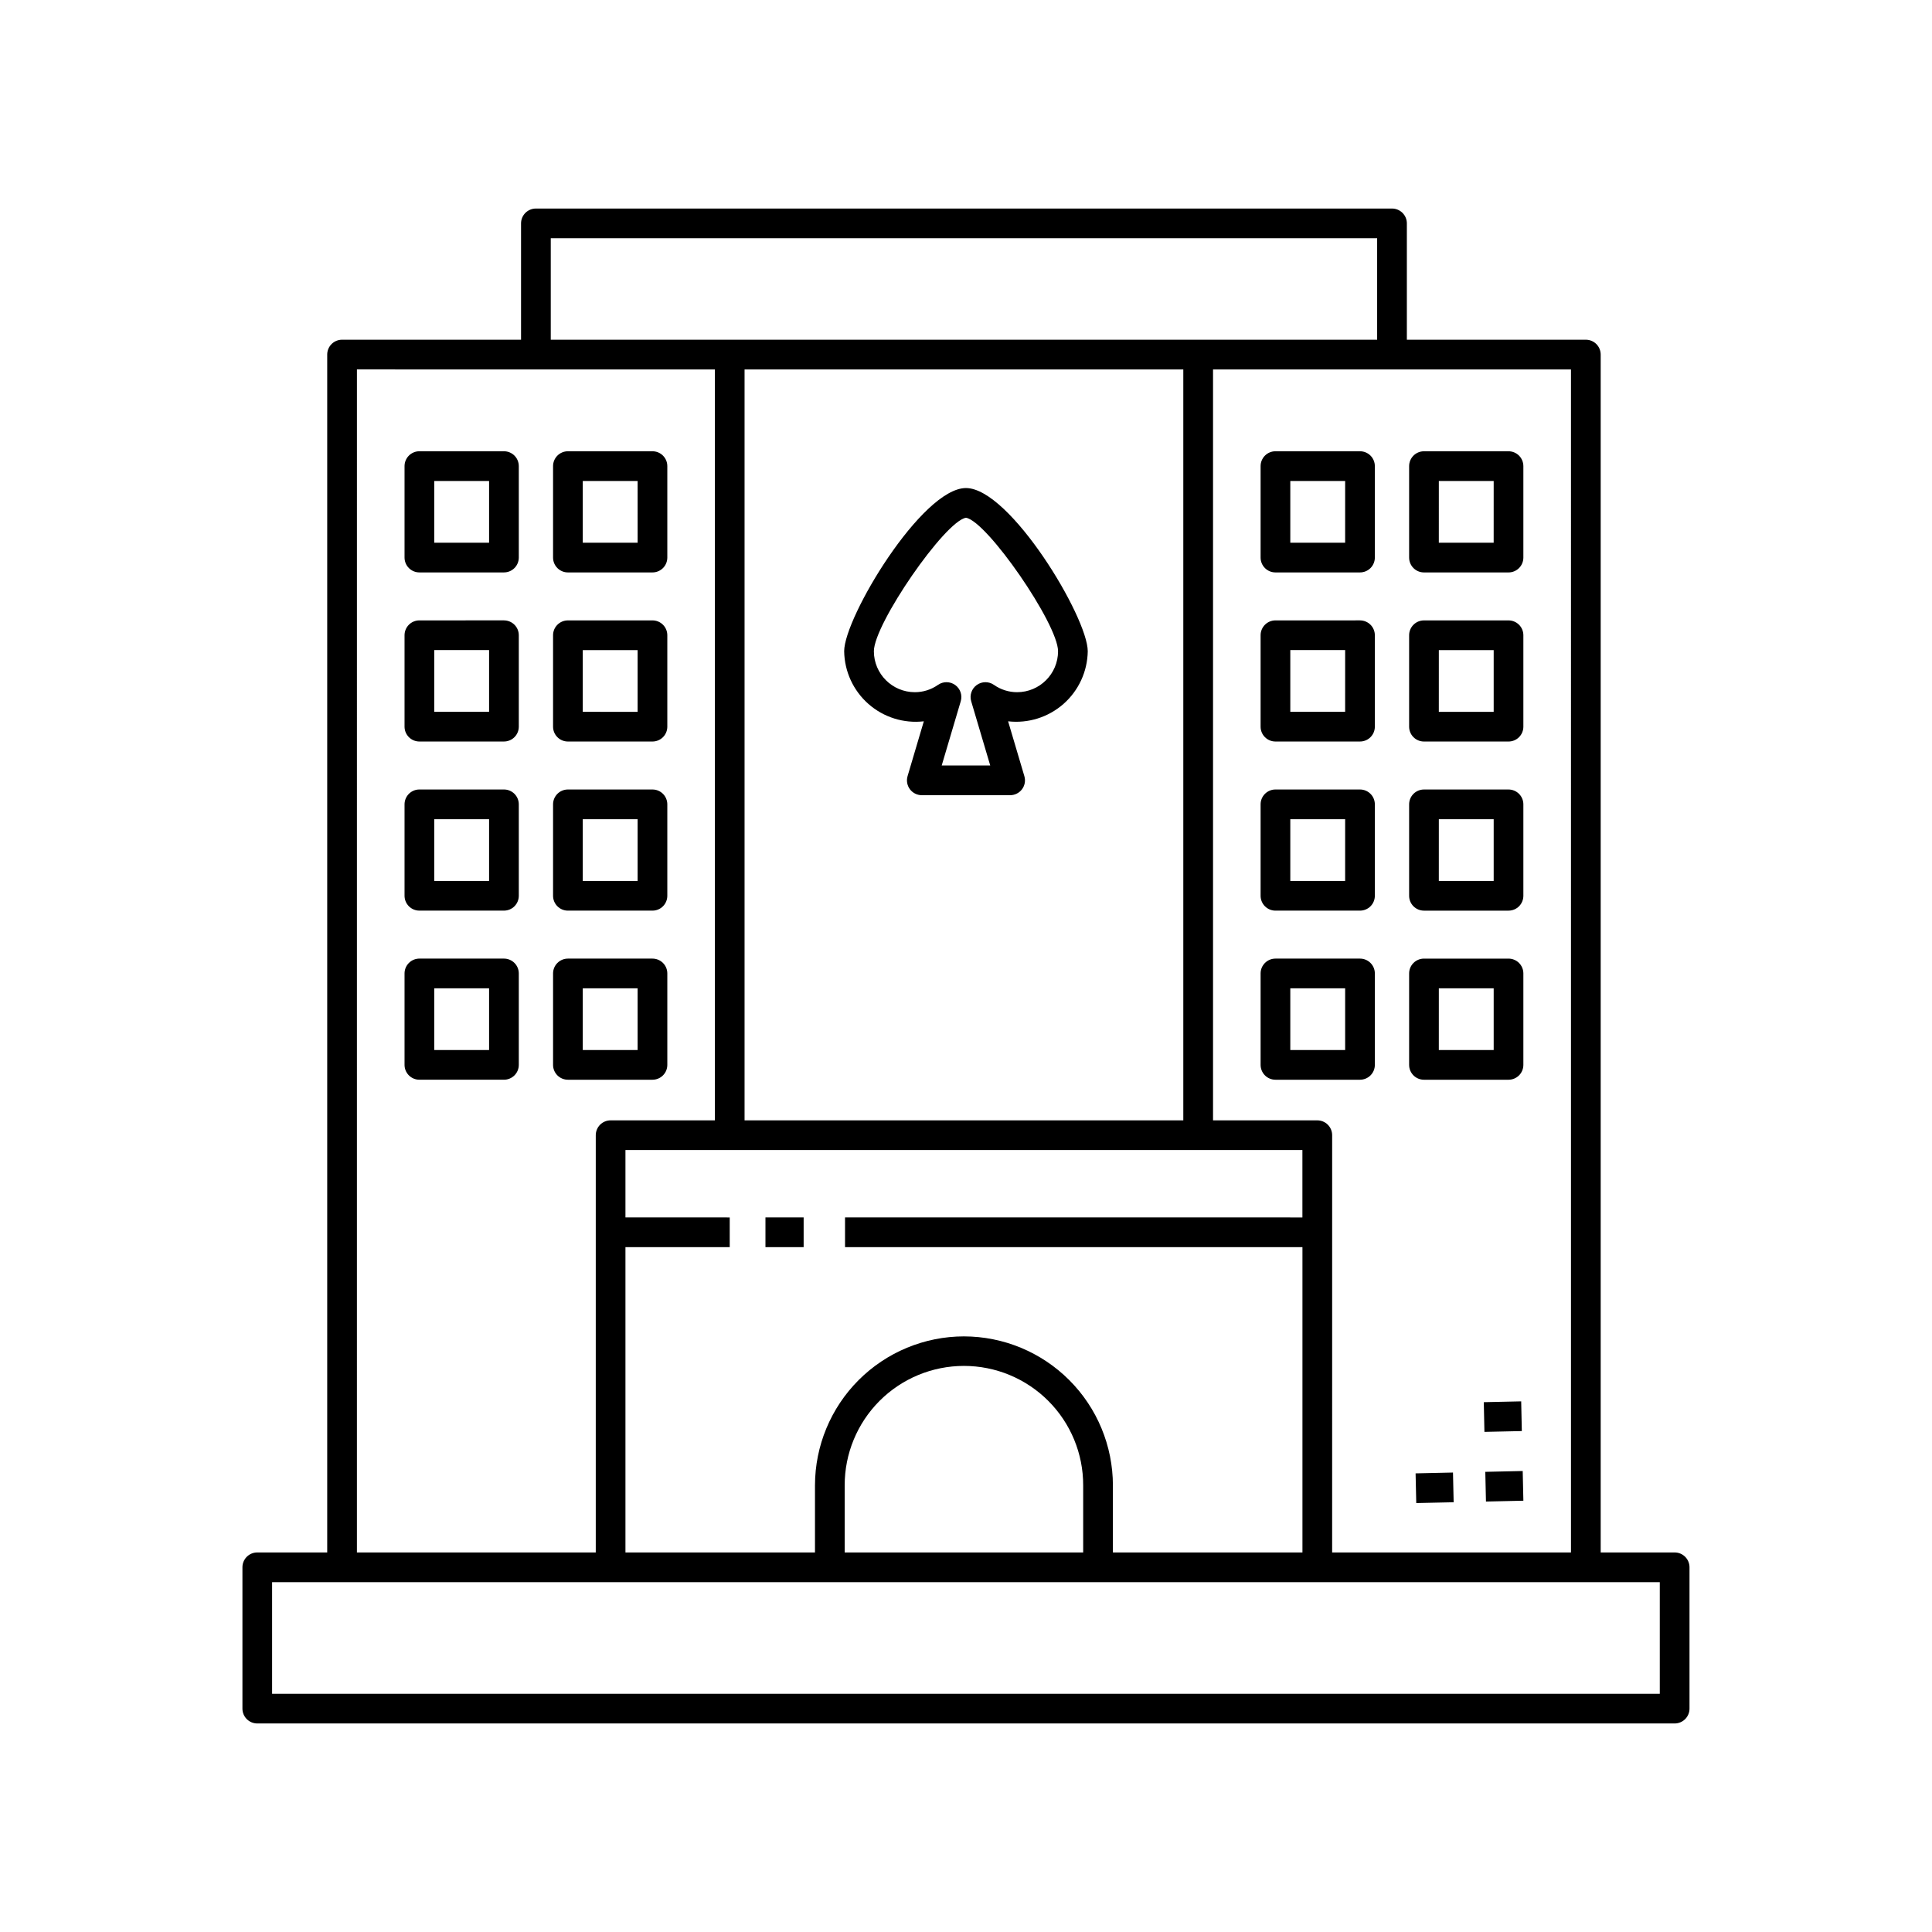 <?xml version="1.0" encoding="UTF-8"?>
<!-- Uploaded to: SVG Repo, www.svgrepo.com, Generator: SVG Repo Mixer Tools -->
<svg fill="#000000" width="800px" height="800px" version="1.1" viewBox="144 144 512 512" xmlns="http://www.w3.org/2000/svg">
 <path d="m316.91 430.14c1.047 0 2.047-0.414 2.785-1.152 0.738-0.738 1.152-1.738 1.152-2.781v-24.234c0-1.043-0.414-2.043-1.152-2.781-0.738-0.738-1.738-1.152-2.785-1.152h-22.406c-1.047 0-2.047 0.414-2.785 1.152s-1.152 1.738-1.152 2.781v24.234c0 1.043 0.414 2.043 1.152 2.781s1.738 1.152 2.785 1.152zm-18.473-24.23h14.535v16.359h-14.535zm-20.887-7.871h-22.41c-1.043 0-2.043 0.414-2.781 1.152s-1.152 1.738-1.152 2.781v24.234c0 1.043 0.414 2.043 1.152 2.781s1.738 1.152 2.781 1.152h22.41c1.043 0 2.047-0.414 2.785-1.152 0.738-0.738 1.152-1.738 1.152-2.781v-24.234c0-1.043-0.414-2.043-1.152-2.781-0.738-0.738-1.742-1.152-2.785-1.152zm-3.938 24.23h-14.535v-16.359h14.535zm20.887-36.941h22.41c1.047 0 2.047-0.414 2.785-1.152 0.738-0.738 1.152-1.742 1.152-2.785v-24.23c0-1.043-0.414-2.047-1.152-2.785-0.738-0.738-1.738-1.152-2.785-1.152h-22.406c-1.047 0-2.047 0.414-2.785 1.152-0.738 0.738-1.152 1.742-1.152 2.785v24.23c0 1.043 0.414 2.047 1.152 2.785s1.738 1.152 2.785 1.152zm3.938-24.23h14.535v16.359l-14.535-0.004zm-3.938-20.582h22.41v-0.004c1.047 0 2.047-0.414 2.785-1.152 0.738-0.738 1.152-1.738 1.152-2.781v-24.234c0-1.043-0.414-2.043-1.152-2.781-0.738-0.738-1.738-1.152-2.785-1.152h-22.406c-1.047 0-2.047 0.414-2.785 1.152-0.738 0.738-1.152 1.738-1.152 2.781v24.234c0 1.043 0.414 2.043 1.152 2.781s1.738 1.152 2.785 1.152zm3.938-24.23h14.535v16.359l-14.535-0.004zm-3.938-20.582h22.41v-0.004c1.047 0 2.047-0.414 2.785-1.152 0.738-0.738 1.152-1.742 1.152-2.785v-24.234c0-1.043-0.414-2.047-1.152-2.785-0.738-0.738-1.738-1.152-2.785-1.152h-22.406c-1.047 0-2.047 0.414-2.785 1.152s-1.152 1.742-1.152 2.785v24.234c0 1.043 0.414 2.047 1.152 2.785s1.738 1.152 2.785 1.152zm3.938-24.234h14.535l0.004 16.355h-14.539zm-20.887 81.754h-22.41c-1.043 0-2.043 0.414-2.781 1.152-0.738 0.738-1.152 1.742-1.152 2.785v24.23c0 1.043 0.414 2.047 1.152 2.785s1.738 1.152 2.781 1.152h22.41c1.043 0 2.047-0.414 2.785-1.152 0.738-0.738 1.152-1.742 1.152-2.785v-24.23c0-1.043-0.414-2.047-1.152-2.785-0.738-0.738-1.742-1.152-2.785-1.152zm-3.938 24.23h-14.535v-16.355h14.535zm3.938-69.047-22.41 0.004c-1.043 0-2.043 0.414-2.781 1.152-0.738 0.738-1.152 1.738-1.152 2.781v24.234c0 1.043 0.414 2.043 1.152 2.781s1.738 1.152 2.781 1.152h22.41c1.043 0 2.047-0.414 2.785-1.152 0.738-0.738 1.152-1.738 1.152-2.781v-24.234c0-1.043-0.414-2.043-1.152-2.781-0.738-0.738-1.742-1.152-2.785-1.152zm-3.938 24.23-14.535 0.004v-16.359h14.535zm3.938-69.051-22.41 0.004c-1.043 0-2.043 0.414-2.781 1.152s-1.152 1.742-1.152 2.785v24.234c0 1.043 0.414 2.047 1.152 2.785s1.738 1.152 2.781 1.152h22.41c1.043 0 2.047-0.414 2.785-1.152 0.738-0.738 1.152-1.742 1.152-2.785v-24.234c0-1.043-0.414-2.047-1.152-2.785-0.738-0.738-1.742-1.152-2.785-1.152zm-3.938 24.234-14.535 0.004v-16.359h14.535zm115.21 47.332-4.305 14.527v0.004c-0.355 1.191-0.125 2.481 0.617 3.477 0.746 0.992 1.914 1.578 3.156 1.578h23.402c1.242 0 2.414-0.586 3.156-1.578 0.742-0.996 0.973-2.285 0.617-3.477l-4.305-14.527c5.32 0.605 10.648-1.066 14.672-4.602 4.019-3.539 6.356-8.609 6.434-13.965 0-8.988-20.602-43.25-32.277-43.25-11.672 0-32.277 34.262-32.277 43.25h0.004c0.074 5.356 2.41 10.43 6.43 13.969 4.023 3.539 9.355 5.211 14.676 4.598zm11.172-53.938c5.551 0.848 24.402 28.152 24.402 35.375-0.008 5.992-4.863 10.844-10.855 10.852-2.195 0-4.336-0.68-6.133-1.941-1.371-0.961-3.199-0.945-4.559 0.031-1.355 0.977-1.949 2.707-1.473 4.312l5.047 17.023h-12.863l5.047-17.023c0.477-1.605-0.113-3.336-1.473-4.312-1.359-0.977-3.184-0.992-4.559-0.031-1.793 1.262-3.938 1.941-6.133 1.941-5.992-0.008-10.848-4.859-10.855-10.852 0-7.223 18.855-34.527 24.406-35.375zm187.81 274.2h-19.605v-317.45c0-1.043-0.414-2.047-1.152-2.785s-1.742-1.152-2.785-1.152h-47.43v-30.824c0.004-1.047-0.414-2.047-1.152-2.785-0.738-0.738-1.738-1.152-2.781-1.152h-226.88c-1.043 0-2.047 0.414-2.785 1.152-0.738 0.738-1.152 1.738-1.152 2.785v30.828l-47.43-0.004c-1.047 0-2.047 0.414-2.785 1.152s-1.152 1.742-1.152 2.785v317.45h-18.535c-1.043 0-2.043 0.414-2.781 1.152s-1.156 1.738-1.152 2.781v37.457c-0.004 1.043 0.414 2.043 1.152 2.781s1.738 1.152 2.781 1.152h375.62c1.043 0 2.047-0.414 2.785-1.152s1.152-1.738 1.152-2.781v-37.457c0-1.043-0.414-2.043-1.152-2.781s-1.742-1.152-2.785-1.152zm-27.48 0h-63.293l0.004-110.57c0-1.043-0.414-2.047-1.152-2.785s-1.738-1.152-2.785-1.152h-27.633v-199h94.859zm-129.27 0h-63.203v-17.781c-0.012-8.391 3.312-16.441 9.238-22.379 5.93-5.938 13.977-9.273 22.363-9.273 8.391 0 16.438 3.336 22.363 9.273 5.93 5.938 9.254 13.988 9.238 22.379zm-31.598-57.258c-10.465 0.012-20.5 4.176-27.902 11.574-7.398 7.402-11.562 17.434-11.574 27.902v17.781h-50.227v-80.906h27.633v-7.871l-27.633-0.004v-17.855h179.4v17.859l-121.21-0.004v7.871l121.22 0.004v80.906h-50.23v-17.781c-0.012-10.465-4.176-20.5-11.574-27.898-7.402-7.402-17.434-11.566-27.898-11.578zm58.133-256.25v199h-116.27v-199zm-167.63-34.766h219v26.891h-219zm-51.367 34.762 94.863 0.004v199h-27.633c-1.047 0-2.047 0.414-2.785 1.152s-1.152 1.742-1.152 2.785v110.57h-63.297zm345.27 350.97h-367.75v-29.582h367.75zm-62.492-162.73h22.406-0.004c1.047 0 2.047-0.414 2.785-1.152 0.738-0.738 1.152-1.738 1.152-2.781v-24.234c0-1.043-0.414-2.043-1.152-2.781-0.738-0.738-1.738-1.152-2.785-1.152h-22.402c-1.047 0-2.047 0.414-2.785 1.152s-1.152 1.738-1.152 2.781v24.234c0 1.043 0.414 2.043 1.152 2.781s1.738 1.152 2.785 1.152zm3.938-24.23h14.535v16.359h-14.539zm-20.891-7.871h-22.41c-1.043 0-2.043 0.414-2.781 1.152s-1.152 1.738-1.152 2.781v24.234c0 1.043 0.414 2.043 1.152 2.781s1.738 1.152 2.781 1.152h22.406c1.043 0 2.047-0.414 2.785-1.152s1.152-1.738 1.152-2.781v-24.234c0-1.043-0.414-2.043-1.152-2.781s-1.742-1.152-2.785-1.152zm-3.938 24.23h-14.535v-16.359h14.535zm20.891-36.941h22.406-0.004c1.047 0 2.047-0.414 2.785-1.152 0.738-0.738 1.152-1.742 1.152-2.785v-24.23c0-1.043-0.414-2.047-1.152-2.785-0.738-0.738-1.738-1.152-2.785-1.152h-22.402c-1.047 0-2.047 0.414-2.785 1.152-0.738 0.738-1.152 1.742-1.152 2.785v24.23c0 1.043 0.414 2.047 1.152 2.785s1.738 1.152 2.785 1.152zm3.938-24.23h14.535v16.359l-14.539-0.004zm-3.938-20.582h22.406l-0.004-0.004c1.047 0 2.047-0.414 2.785-1.152 0.738-0.738 1.152-1.738 1.152-2.781v-24.234c0-1.043-0.414-2.043-1.152-2.781-0.738-0.738-1.738-1.152-2.785-1.152h-22.402c-1.047 0-2.047 0.414-2.785 1.152-0.738 0.738-1.152 1.738-1.152 2.781v24.234c0 1.043 0.414 2.043 1.152 2.781s1.738 1.152 2.785 1.152zm3.938-24.23h14.535v16.359l-14.539-0.004zm-3.938-20.582h22.406l-0.004-0.004c1.047 0 2.047-0.414 2.785-1.152 0.738-0.738 1.152-1.742 1.152-2.785v-24.234c0-1.043-0.414-2.047-1.152-2.785-0.738-0.738-1.738-1.152-2.785-1.152h-22.402c-1.047 0-2.047 0.414-2.785 1.152s-1.152 1.742-1.152 2.785v24.234c0 1.043 0.414 2.047 1.152 2.785s1.738 1.152 2.785 1.152zm3.938-24.234h14.535l-0.004 16.355h-14.535zm-20.895 81.754h-22.406c-1.043 0-2.043 0.414-2.781 1.152-0.738 0.738-1.152 1.742-1.152 2.785v24.23c0 1.043 0.414 2.047 1.152 2.785s1.738 1.152 2.781 1.152h22.406c1.043 0 2.047-0.414 2.785-1.152s1.152-1.742 1.152-2.785v-24.23c0-1.043-0.414-2.047-1.152-2.785-0.738-0.738-1.742-1.152-2.785-1.152zm-3.938 24.23h-14.531v-16.355h14.535zm3.938-69.047-22.406 0.004c-1.043 0-2.043 0.414-2.781 1.152-0.738 0.738-1.152 1.738-1.152 2.781v24.234c0 1.043 0.414 2.043 1.152 2.781s1.738 1.152 2.781 1.152h22.406c1.043 0 2.047-0.414 2.785-1.152s1.152-1.738 1.152-2.781v-24.234c0-1.043-0.414-2.043-1.152-2.781-0.738-0.738-1.742-1.152-2.785-1.152zm-3.938 24.23-14.531 0.004v-16.359h14.535zm3.938-69.051-22.406 0.004c-1.043 0-2.043 0.414-2.781 1.152s-1.152 1.742-1.152 2.785v24.234c0 1.043 0.414 2.047 1.152 2.785s1.738 1.152 2.781 1.152h22.406c1.043 0 2.047-0.414 2.785-1.152s1.152-1.742 1.152-2.785v-24.234c0-1.043-0.414-2.047-1.152-2.785s-1.742-1.152-2.785-1.152zm-3.938 24.234-14.531 0.004v-16.359h14.535zm-153.62 178.81h10.121v7.871l-10.121 0.004zm200.68 67.203 0.176 7.871-9.914 0.219-0.176-7.871zm-18.477 0.406 0.176 7.871-9.91 0.219-0.176-7.871zm18.242-10.992-9.91 0.215-0.168-7.871 9.91-0.215z"/>
</svg>
